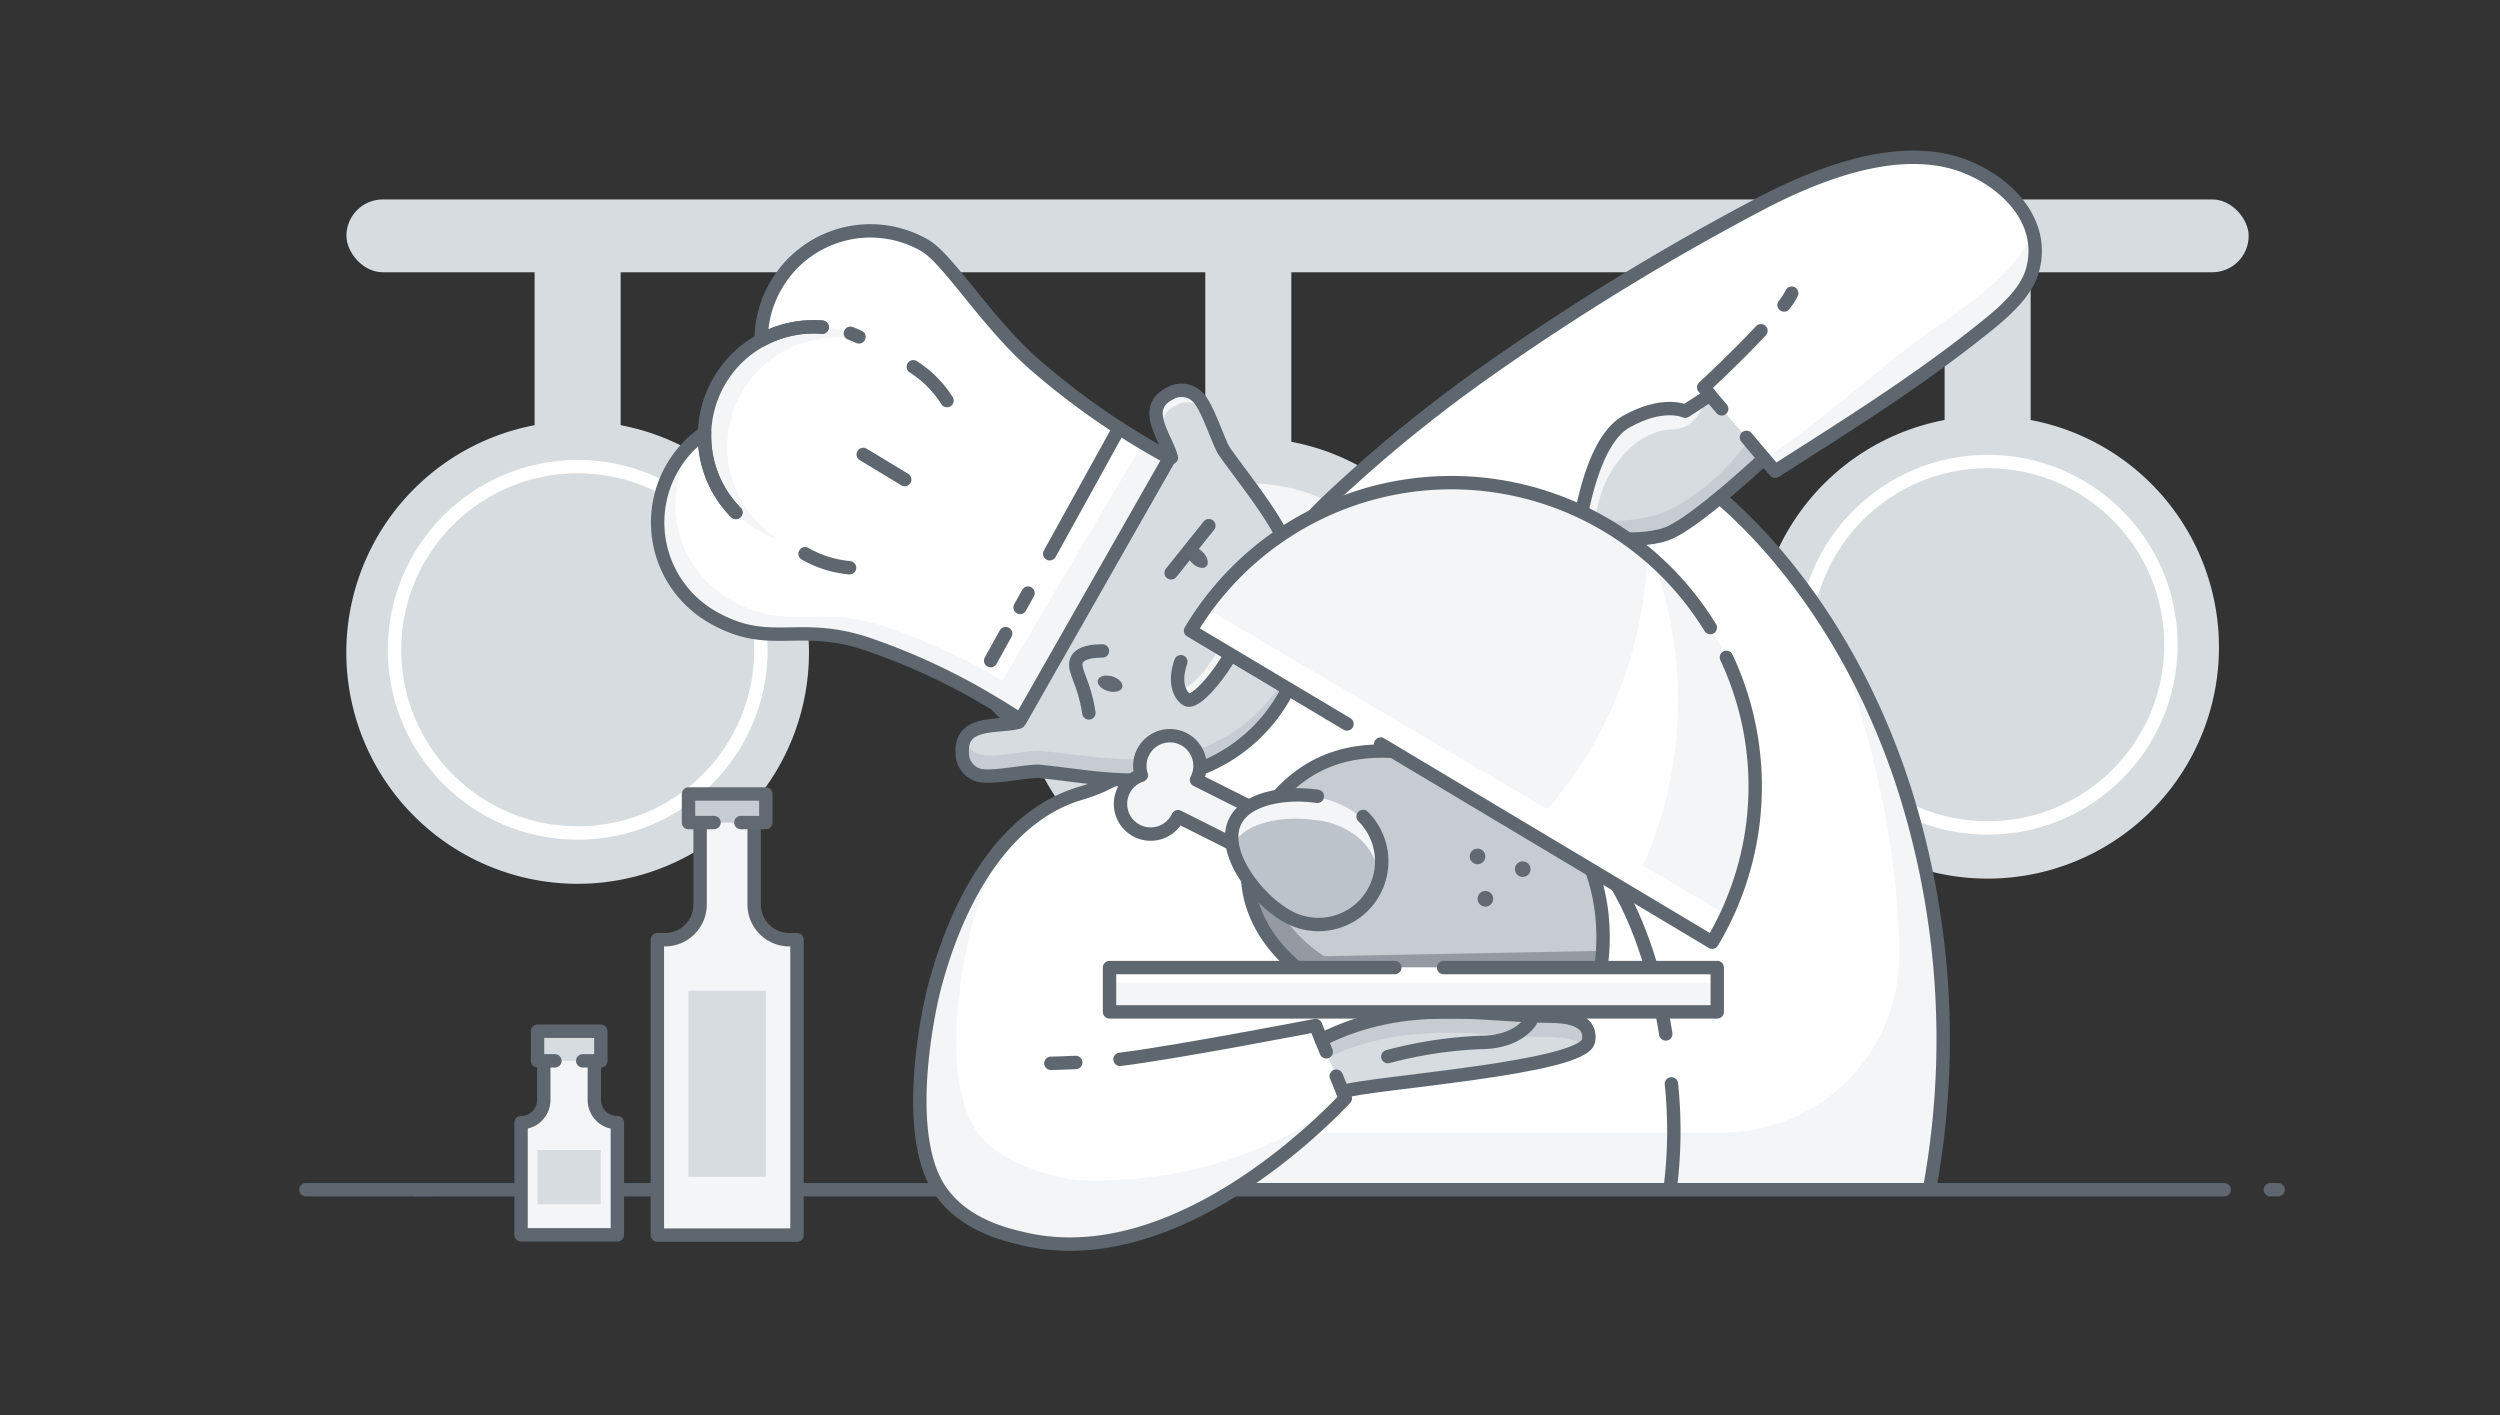 <svg xmlns="http://www.w3.org/2000/svg" viewBox="0 0 265 150"><rect x="0" y="0" width="265" height="150" fill="#333333" stroke="none"/><defs><style>.cls-1,.cls-6{fill:none;}.cls-12,.cls-2,.cls-3{fill:#d7dce0;}.cls-3{stroke:#fff;}.cls-10,.cls-12,.cls-13,.cls-3,.cls-6{stroke-linecap:round;stroke-linejoin:round;stroke-width:1.42px;}.cls-10,.cls-4{fill:#f3f5f7;}.cls-5{fill:#fff;}.cls-10,.cls-12,.cls-6{stroke:#5e6770;}.cls-13,.cls-7{fill:#c7cbd2;}.cls-8{fill:#636972;}.cls-9{fill:#9499a2;}.cls-11{fill:#bdc3ca;}.cls-13{stroke:#636972;}</style></defs><g id="Layer_2" data-name="Layer 2"><g id="Layer_1-2" data-name="Layer 1"><rect class="cls-1" width="265" height="150"/><path class="cls-2" d="M235.21,68.6a24.52,24.52,0,1,1-29.08-24.08V25.7a4.56,4.56,0,0,1,9.12,0V44.52A24.52,24.52,0,0,1,235.21,68.6Z"/><circle class="cls-3" cx="210.7" cy="68.34" r="19.42"/><path class="cls-2" d="M85.75,69.15A24.52,24.52,0,1,1,56.67,45.07V26.25a4.56,4.56,0,0,1,9.12,0V45.07A24.52,24.52,0,0,1,85.75,69.15Z"/><circle class="cls-3" cx="61.24" cy="68.88" r="19.42"/><path class="cls-2" d="M156.84,70.91a24.52,24.52,0,1,1-29.08-24.08V28a4.56,4.56,0,0,1,9.12,0V46.83A24.52,24.52,0,0,1,156.84,70.91Z"/><circle class="cls-4" cx="132.33" cy="70.64" r="19.42"/><rect class="cls-2" x="36.72" y="21.14" width="201.64" height="7.72" rx="3.86"/><path class="cls-5" d="M215.36,28.23a6.06,6.06,0,0,1-.75,2c-1.91,3.18-6,6.07-9.07,8.13-6.48,4.41-8.08,5.69-17.35,11.6L187,48.6c-1.38,1.27-3.08,2.78-4.74,4.16,4.1,3.47,13.73,13.07,19.44,30.45a87.59,87.59,0,0,1,2.88,42.44H131.54c-6.35,4.12-14.66,7.62-23,5.67-2-.46-6.34-1.48-8.87-5.15-4-5.86-1.37-18.91-.39-22.29.8-2.75,4.63-16.71,15.38-19.82,12.62-3.65,16-21.38,26.06-30.89a153.32,153.32,0,0,1,17.15-14q6.42-4.5,13.09-8.63c8.28-5.11,17.6-11.4,27.28-13.35C205.36,15.76,217.21,18.58,215.36,28.23Z"/><path class="cls-4" d="M205.86,120.05l-.84,5.6H131l8.05-5.6h43.49a18.72,18.72,0,0,0,18.76-18.63v-.31c0-16.71-6.6-33.16-6.9-33.92.47.71,7.94,12.17,9.65,24.43,1.5,10.76,2.33,22.16.94,28.43Z"/><line class="cls-6" x1="235.76" y1="126.11" x2="32.42" y2="126.11"/><path class="cls-4" d="M142.6,116.43l-10.51,9c-6.35,4.12-14.66,7.62-23,5.67-2-.46-6.34-1.48-8.87-5.15-4-5.86-1.37-18.91-.39-22.29a41.45,41.45,0,0,1,5.55-12.29,50.21,50.21,0,0,0-2.22,6.28c-1,3.38-3.65,16.43.39,22.29,2.53,3.67,9.06,5.1,11.09,5.17C132,125.68,142.6,116.43,142.6,116.43Z"/><path class="cls-6" d="M204.6,125.65a87.66,87.66,0,0,0-2.87-42.44c-7.4-22.52-21.38-32-21.38-32"/><path class="cls-6" d="M177.17,114.89a48.23,48.23,0,0,1-.09,10.76"/><path class="cls-6" d="M140.87,75.6c2.33.53,19.23,2.55,29.06,16,3.75,5.14,5.69,11.9,6.64,18"/><path class="cls-2" d="M185.12,46.36,187,48.6c-3.18,2.92-8.07,7.18-10.36,8-3.47,1.22-9.35,0-9.35,0s1.11-9.67,5.08-11.9,6.26-1.11,6.26-1.11l2.62-1.71,1.25,1.46"/><path class="cls-7" d="M187,48.77c-3.18,2.92-8.07,7.18-10.36,8-3.47,1.22-9.35,0-9.35,0s.08-.67.27-1.71c.37.05.93.12,1.6.16a22.18,22.18,0,0,0,5.81-.47c2.84-.69,6.93-3.35,10.33-8Z"/><path class="cls-4" d="M171.92,48.44a7.92,7.92,0,0,1,4.17-2.78c1.14-.24,1.9,0,2.88-.65,1.32-.86,1.82-2.49,1.59-2.67s-.94,1-2.43,1.28c-.86.14-1.2-.18-2-.25A6,6,0,0,0,172,45c-1.16.91-1.77,2.12-3,4.55-1.39,2.8-1.44,4-1.33,4.79.09.65.38,1.91.81,1.93C169.31,56.25,168.89,51.75,171.92,48.44Z"/><path class="cls-6" d="M185.12,46.36,187,48.6c-3.18,2.92-8.07,7.18-10.36,8-3.47,1.22-9.35,0-9.35,0s1.11-9.67,5.08-11.9,6.26-1.11,6.26-1.11l2.62-1.71,1.25,1.46"/><path class="cls-6" d="M189.11,32.33a6.88,6.88,0,0,0,.81-1.25"/><path class="cls-6" d="M181.28,41.87l-.69-.81s3.36-3.09,6.07-6"/><path class="cls-4" d="M215.3,28.29a5.92,5.92,0,0,1-.76,2c-1.9,3.18-6,6.06-9.07,8.13-6.48,4.41-8.08,5.69-17.35,11.6L187,48.75c7.6-5.23,12.66-10.29,18.44-14.22,3-2.07,7.17-5,9.07-8.13a5.88,5.88,0,0,0,.74-1.91A9,9,0,0,1,215.3,28.29Z"/><path class="cls-6" d="M142.31,115.72l.29.71c-2.31,2.43-18.11,18.62-34.08,14.89-2-.46-6.35-1.48-8.87-5.15-4-5.86-1.37-18.91-.39-22.29.8-2.75,4.63-16.71,15.38-19.82,12.62-3.65,16-21.38,26.06-30.89a151.33,151.33,0,0,1,17.15-14,262.22,262.22,0,0,1,29-17.7c5.68-2.94,13.31-5.94,19.78-4.36,5.08,1.24,10.55,5.92,8.75,11.74-.84,2.7-3.91,5-6.07,6.71-6.73,5.3-13.93,9.78-21.14,14.39L187,48.6"/><path class="cls-6" d="M118.72,112.29c5.79-.7,20.73-3.59,20.73-3.59l.61,1.51"/><path class="cls-6" d="M111.39,112.71s.79,0,2.64-.09"/><path class="cls-2" d="M124.16,48.51c-.53-2.14-3.26-5.22-.16-6.79a2.4,2.4,0,0,1,2.82.24c1.14.9,2.28,4.89,3,5.94,3.15,4.42,6.63,8.3,8,13.74,2.35,9.38-4,18.78-13.36,20.62-4.87,1-9.41,0-14.24-.49-1.29-.13-5.31.87-6.66.34A2.43,2.43,0,0,1,102,79.77c-.19-3.46,3.84-2.63,6-3.23,0,0-8.71-3,.44-17.46S124.16,48.51,124.16,48.51Z"/><path class="cls-7" d="M124.65,81.82c-4.87,1-9.41,0-14.24-.48-1.29-.13-5.31.87-6.66.33a2.42,2.42,0,0,1-1.61-2.33,3.17,3.17,0,0,1,.11-1.07,2.32,2.32,0,0,0,1.5,1.66c1.35.54,5.37-.46,6.66-.33,4.83.47,9.37,1.44,14.24.48a17.21,17.21,0,0,0,13.82-15.8A17.16,17.16,0,0,1,124.65,81.82Z"/><path class="cls-4" d="M125.06,73.25a7.91,7.91,0,0,0,3-2.7c.7-1,1.55-2.37,2.12-3.36,1.12-1.94,1.24.82,1.24.82l-3.66,5.24-1.64,1.11-1.1-1.11Z"/><path class="cls-4" d="M128.68,45.12h0c-.59-1.42-1.25-3-1.91-3.52a2.42,2.42,0,0,0-2.83-.24c-2.38,1.21-1.31,3.31-.45,5.19-.49-1.37-.55-2.7,1.16-3.56a2.44,2.44,0,0,1,2.83.24A5.45,5.45,0,0,1,128.68,45.12Z"/><path class="cls-6" d="M124.16,48.51c-.53-2.14-3.26-5.22-.16-6.79a2.4,2.4,0,0,1,2.82.24c1.14.9,2.28,4.89,3,5.94,3.15,4.42,6.63,8.3,8,13.74,2.35,9.38-4,18.78-13.36,20.62-4.87,1-9.41,0-14.24-.49-1.29-.13-5.31.87-6.66.34A2.43,2.43,0,0,1,102,79.77c-.19-3.46,3.84-2.63,6-3.23,0,0-8.71-3,.44-17.46S124.16,48.51,124.16,48.51Z"/><path class="cls-6" d="M127.31,67.06c1.36-1.17,2.92-1.57,3.94-.86,1.36.93-4.13,8.88-5.49,7.94-1-.7-1.2-2.3-.59-4"/><path class="cls-6" d="M128.14,55.72l-4,5"/><path class="cls-6" d="M116.86,69c-1.84,0-2.45.47-2.69.89-.49.89.45,2,1,4.36.11.47.19.91.25,1.32"/><ellipse class="cls-8" cx="117.67" cy="72.48" rx="0.81" ry="1.35" transform="translate(15.09 165.09) rotate(-73.71)"/><ellipse class="cls-8" cx="126.91" cy="59.08" rx="0.81" ry="1.35" transform="translate(-4.6 107.05) rotate(-45)"/><line class="cls-6" x1="45.67" y1="126.11" x2="44.09" y2="126.11"/><line class="cls-6" x1="240.66" y1="126.11" x2="241.49" y2="126.11"/><path class="cls-2" d="M140.58,111.49l-.52-1.28c9-4.54,17.4-2.5,24-2.5,1.74,0,4.75.21,4.32,2.63-.52,2.92-23.3,4.43-26.06,5.38l-.68-1.65"/><path class="cls-7" d="M168.37,110.34a1,1,0,0,1-.43.59c-.85-.88-2.68-1-3.89-1-6.4,0-14.52-1.93-23.23,2.13l-.24-.59-.52-1.28c9-4.54,17.4-2.5,24-2.5C165.79,107.71,168.8,107.92,168.37,110.34Z"/><path class="cls-6" d="M140.58,111.49l-.52-1.28c9-4.54,17.4-2.5,24-2.5,1.74,0,4.75.21,4.32,2.63-.52,2.92-23.3,4.43-26.06,5.38l-.68-1.65"/><path class="cls-6" d="M147.11,112a45.59,45.59,0,0,1,9.82-1.5c4.1,0,5.32-2.29,5.32-2.29"/><path class="cls-7" d="M169.62,103c.24-1.35,1.52-9.34-3.79-15.85-4.21-5.17-10-6.24-13.23-6.84-3.69-.68-9.64-1.78-14.69,1.89-.78.56-5.52,4-5.67,10-.19,7.15,6.27,11.18,6.54,11.34Z"/><path class="cls-9" d="M170.44,100.78a19.3,19.3,0,0,1-.26,2.13l-30.84.58c-.27-.16-6.73-4.19-6.54-11.34a11.49,11.49,0,0,1,1.69-5.72,11.12,11.12,0,0,0-.67,3.58c-.19,7.15,6.27,11.19,6.54,11.35Z"/><path class="cls-6" d="M169.62,103c.24-1.35,1.52-9.34-3.79-15.85-4.21-5.17-10-6.24-13.23-6.84-3.69-.68-9.64-1.78-14.69,1.89-.78.56-5.52,4-5.67,10-.19,7.15,6.27,11.18,6.54,11.34Z"/><path class="cls-10" d="M138.59,88.58l-11.76-5.91a3.19,3.19,0,1,0-5.85-.5,3.2,3.2,0,1,0,3.89,4.4l11.76,5.91Z"/><path class="cls-11" d="M144.49,86.55a6.7,6.7,0,0,1-7.58,10.81c-3.35-1.58-7.61-6.91-6-10.26,1.19-2.51,5.33-3.18,8.73-2.69"/><path class="cls-4" d="M146.16,92.56a6.72,6.72,0,0,0-1.85-3.49,8.34,8.34,0,0,0-4.88-2.14c-3.4-.49-7.54.19-8.73,2.69-.06.13-.11.26-.16.4a4.29,4.29,0,0,1,.16-2.93c1.15-2.42,4.58-2.72,6.9-2.75C142.23,84.27,147.19,87.31,146.16,92.56Z"/><path class="cls-6" d="M144.49,86.55a6.7,6.7,0,0,1-7.58,10.81c-3.35-1.58-7.61-6.91-6-10.26,1.19-2.51,5.33-3.18,8.73-2.69"/><polyline class="cls-4" points="153.02 102.56 182.03 102.56 182.03 107.26 117.61 107.26 117.61 102.56 147.85 102.56"/><polyline class="cls-5" points="153.02 102.56 182.03 102.56 182.03 104.16 117.61 104.16 117.61 102.56 147.85 102.56"/><polyline class="cls-6" points="153.02 102.56 182.03 102.56 182.03 107.26 117.61 107.26 117.61 102.56 147.85 102.56"/><path class="cls-4" d="M146.35,78.87l35.14,21a32.19,32.19,0,0,0-55.29-33l16.58,9.89"/><path class="cls-5" d="M172.88,94.41,162,87.92a43.22,43.22,0,0,0,12.63-29.78l.2.15A43.25,43.25,0,0,1,172.88,94.41Z"/><polygon class="cls-5" points="126.2 66.85 181.49 99.84 183.01 96.97 127.79 64.45 126.2 66.85"/><path class="cls-6" d="M181.29,66.52a32.2,32.2,0,0,0-55.09.33l16.58,9.89"/><path class="cls-6" d="M146.35,78.87l35.14,21A32.18,32.18,0,0,0,183,69.68"/><circle class="cls-8" cx="156.62" cy="90.78" r="0.83"/><circle class="cls-8" cx="161.41" cy="92.13" r="0.83"/><circle class="cls-8" cx="157.45" cy="95.27" r="0.83"/><path class="cls-5" d="M109.53,38.55C104.42,34,100.45,27.41,98,26a11.55,11.55,0,0,0-15.76,4.33,11.37,11.37,0,0,0-1.52,5.73,11.55,11.55,0,0,0-6,9.82,11.57,11.57,0,0,0,.86,19.56c6,3.44,9,.39,16.31,2.81a68.8,68.8,0,0,1,11.37,5.06c3,1.66,4.94,3,4.94,3l15.8-27.75A79.45,79.45,0,0,1,109.53,38.55Z"/><path class="cls-10" d="M90.05,60.18a11.57,11.57,0,0,1-4.71-1.48"/><path class="cls-10" d="M96.81,38.88a11.61,11.61,0,0,1,3.57,3.58"/><line class="cls-10" x1="106.6" y1="67.16" x2="105.01" y2="70.03"/><line class="cls-10" x1="108.97" y1="62.87" x2="108.13" y2="64.39"/><line class="cls-10" x1="118.63" y1="45.38" x2="111.27" y2="58.7"/><line class="cls-10" x1="91.5" y1="48.17" x2="95.9" y2="50.83"/><path class="cls-4" d="M109.85,74.33l-1.12,2s-1.94-1.3-4.94-3a68.8,68.8,0,0,0-11.37-5.06c-7.36-2.42-10.27.63-16.31-2.81A11.56,11.56,0,0,1,71.78,49.7a11,11,0,0,1,1.4-2l-.07.12a11.56,11.56,0,0,0,4.33,15.77c6,3.44,9,.39,16.31,2.81a68.8,68.8,0,0,1,11.37,5.06C107.55,72.85,109.28,74,109.85,74.33Z"/><path class="cls-4" d="M77.09,47.36a11.58,11.58,0,0,0,5.51,9.87,11.58,11.58,0,0,1,3.64-22.58,11.44,11.44,0,0,1,6.05,1.71,11.33,11.33,0,0,0-3.61-.58A11.59,11.59,0,0,0,77.09,47.36Z"/><polygon class="cls-4" points="123.94 48.52 108.72 76.3 105.01 74.22 120.98 47.25 123.94 48.52"/><path class="cls-6" d="M87.14,34.68a11.56,11.56,0,0,0-6.45,1.38,11.37,11.37,0,0,1,1.52-5.73A11.55,11.55,0,0,1,98,26c2.48,1.41,6.45,8,11.56,12.55a79.45,79.45,0,0,0,14.41,10l-15.8,27.75s-1.94-1.3-4.94-3a68.8,68.8,0,0,0-11.37-5.06c-7.36-2.42-10.27.63-16.31-2.81a11.57,11.57,0,0,1-.86-19.56A11.53,11.53,0,0,0,78,54.32"/><path class="cls-6" d="M90.14,35.33c.3.11.61.24.91.38"/><path class="cls-6" d="M78,54.32a11.56,11.56,0,0,1-1.81-13.83,11.38,11.38,0,0,1,4.52-4.43,11.56,11.56,0,0,1,6.45-1.38"/><path class="cls-10" d="M65.44,119v11.89H55.23V119h0a2.4,2.4,0,0,0,2.41-2.4v-5H63v5a2.4,2.4,0,0,0,2.4,2.4Z"/><polyline class="cls-12" points="58.82 112.45 56.98 112.45 56.98 109.31 63.69 109.31 63.69 112.45 61.77 112.45"/><rect class="cls-2" x="56.98" y="121.9" width="6.7" height="5.75"/><path class="cls-10" d="M84.48,99.61v31.31H69.68V99.61h.79a3.73,3.73,0,0,0,3.74-3.74V85.56h5.73V95.87a3.73,3.73,0,0,0,3.74,3.74Z"/><polyline class="cls-13" points="75.69 87.19 72.98 87.19 72.98 84.16 81.18 84.16 81.18 87.19 78.53 87.19"/><rect class="cls-2" x="72.98" y="105.02" width="8.2" height="19.72"/></g></g></svg>